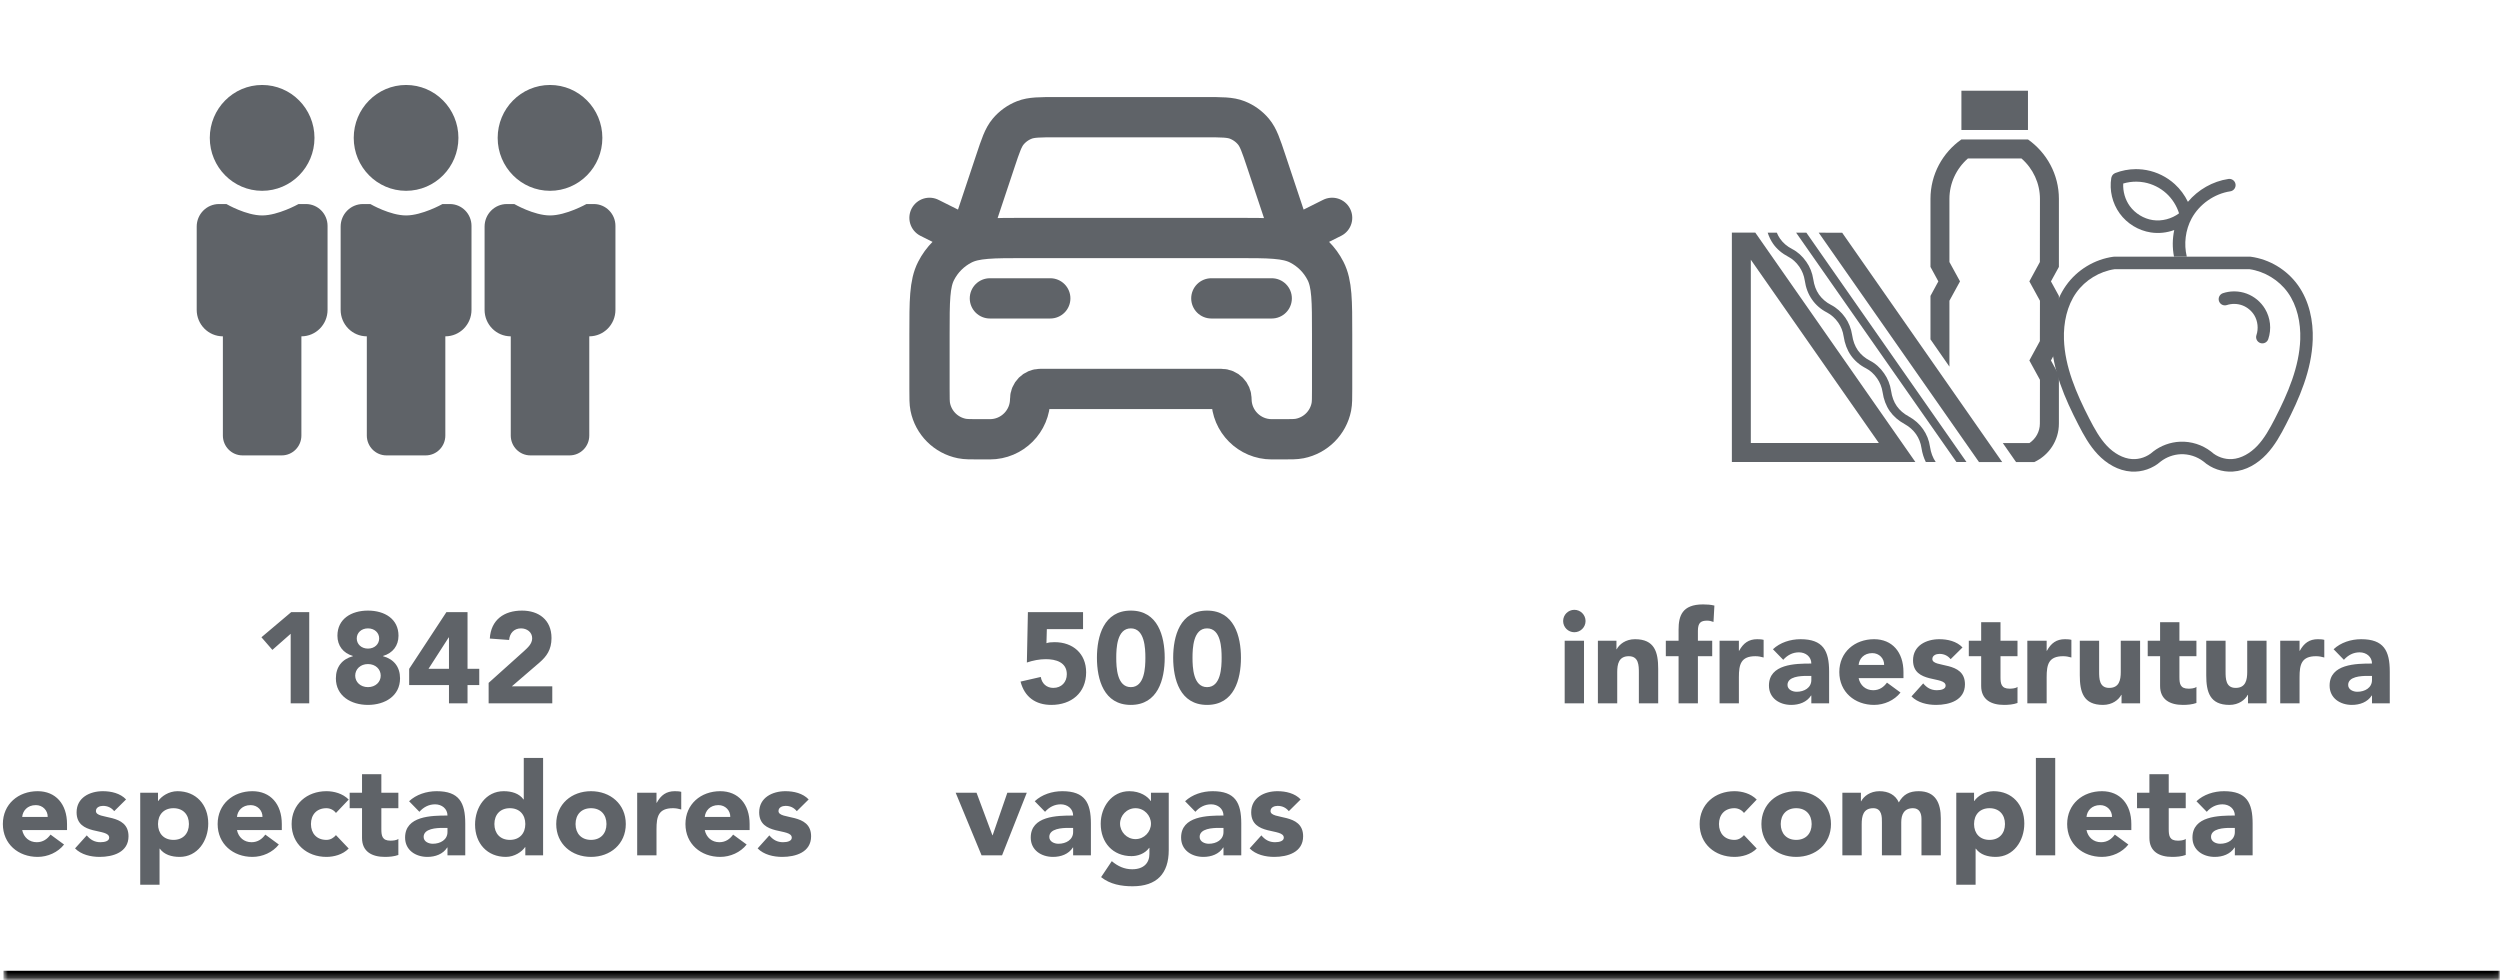 <svg width="477" height="187" viewBox="0 0 477 187" fill="none" xmlns="http://www.w3.org/2000/svg">
<mask id="path-1-inside-1_94_4602" fill="white">
<path d="M0.656 0.849H476.954V186.758H0.656V0.849Z"/>
</mask>
<path d="M476.954 185.222H0.656V188.295H476.954V185.222Z" fill="black" mask="url(#path-1-inside-1_94_4602)"/>
<path d="M55.462 134.201V120.926L51.971 123.999L49.882 121.59L55.56 116.796H59.002V134.201H55.462ZM64.381 121.295C64.381 118.099 67.011 116.501 70.207 116.501C73.403 116.501 76.033 118.099 76.033 121.295C76.033 123.188 74.951 124.614 73.083 125.155V125.204C75.173 125.769 76.328 127.269 76.328 129.432C76.328 132.8 73.427 134.496 70.207 134.496C66.987 134.496 64.086 132.8 64.086 129.432C64.086 127.269 65.241 125.769 67.331 125.204V125.155C65.462 124.614 64.381 123.188 64.381 121.295ZM68.068 121.811C68.068 122.893 68.929 123.753 70.207 123.753C71.485 123.753 72.346 122.893 72.346 121.811C72.346 120.754 71.485 119.894 70.207 119.894C68.929 119.894 68.068 120.754 68.068 121.811ZM67.773 128.916C67.773 130.12 68.757 131.104 70.207 131.104C71.657 131.104 72.641 130.12 72.641 128.916C72.641 127.687 71.657 126.703 70.207 126.703C68.757 126.703 67.773 127.687 67.773 128.916ZM85.665 134.201V130.71H78.069V127.613L85.173 116.796H89.205V127.613H91.442V130.71H89.205V134.201H85.665ZM85.665 127.613V121.615H85.616L81.756 127.613H85.665ZM93.231 134.201V130.292L99.992 124.22C100.68 123.581 101.54 122.844 101.54 121.787C101.54 120.607 100.533 119.894 99.402 119.894C98.05 119.894 97.238 120.853 97.14 122.106L93.453 121.836C93.674 118.247 96.181 116.501 99.598 116.501C102.77 116.501 105.228 118.247 105.228 121.738C105.228 123.975 104.269 125.253 102.942 126.408L97.656 130.956H105.375V134.201H93.231ZM9.642 159.243L12.223 161.136C11.043 162.636 9.101 163.496 7.184 163.496C3.496 163.496 0.546 161.038 0.546 157.227C0.546 153.417 3.496 150.959 7.184 150.959C10.625 150.959 12.789 153.417 12.789 157.227V158.383H4.234C4.529 159.784 5.586 160.694 7.012 160.694C8.216 160.694 9.027 160.079 9.642 159.243ZM4.234 155.875H9.101C9.126 154.646 8.167 153.614 6.84 153.614C5.217 153.614 4.332 154.72 4.234 155.875ZM24.053 152.532L21.791 154.769C21.251 154.105 20.538 153.761 19.653 153.761C19.038 153.761 18.301 154.032 18.301 154.745C18.301 156.515 24.52 155.015 24.52 159.563C24.52 162.611 21.57 163.496 19.014 163.496C17.342 163.496 15.498 163.078 14.318 161.874L16.555 159.391C17.244 160.227 18.055 160.694 19.161 160.694C19.997 160.694 20.833 160.472 20.833 159.833C20.833 157.916 14.613 159.538 14.613 154.99C14.613 152.188 17.121 150.959 19.628 150.959C21.201 150.959 22.947 151.352 24.053 152.532ZM26.755 168.806V151.254H30.147V152.827H30.196C30.762 151.967 32.187 150.959 33.859 150.959C37.399 150.959 39.734 153.515 39.734 157.129C39.734 160.448 37.669 163.496 34.277 163.496C32.753 163.496 31.327 163.078 30.491 161.923H30.442V168.806H26.755ZM30.147 157.227C30.147 159.022 31.253 160.251 33.097 160.251C34.941 160.251 36.047 159.022 36.047 157.227C36.047 155.433 34.941 154.204 33.097 154.204C31.253 154.204 30.147 155.433 30.147 157.227ZM50.622 159.243L53.203 161.136C52.023 162.636 50.081 163.496 48.163 163.496C44.476 163.496 41.526 161.038 41.526 157.227C41.526 153.417 44.476 150.959 48.163 150.959C51.605 150.959 53.769 153.417 53.769 157.227V158.383H45.214C45.509 159.784 46.566 160.694 47.992 160.694C49.196 160.694 50.007 160.079 50.622 159.243ZM45.214 155.875H50.081C50.106 154.646 49.147 153.614 47.819 153.614C46.197 153.614 45.312 154.72 45.214 155.875ZM66.532 152.557L64.099 155.113C63.73 154.597 63.042 154.204 62.28 154.204C60.436 154.204 59.33 155.433 59.33 157.227C59.33 159.022 60.436 160.251 62.28 160.251C63.091 160.251 63.681 159.833 64.099 159.342L66.532 161.898C65.377 163.078 63.681 163.496 62.28 163.496C58.592 163.496 55.642 161.038 55.642 157.227C55.642 153.417 58.592 150.959 62.28 150.959C63.681 150.959 65.377 151.377 66.532 152.557ZM76.007 151.254V154.204H72.762V158.186C72.762 159.465 72.91 160.399 74.508 160.399C74.901 160.399 75.688 160.35 76.007 160.055V163.127C75.196 163.422 74.287 163.496 73.426 163.496C70.968 163.496 69.075 162.488 69.075 159.882V154.204H66.715V151.254H69.075V147.714H72.762V151.254H76.007ZM85.379 163.201V161.702H85.33C84.519 162.98 83.044 163.496 81.544 163.496C79.307 163.496 77.291 162.218 77.291 159.809C77.291 155.679 82.306 155.605 85.379 155.605C85.379 154.302 84.297 153.466 83.019 153.466C81.814 153.466 80.807 154.007 80.02 154.892L78.053 152.876C79.405 151.598 81.372 150.959 83.314 150.959C87.616 150.959 88.772 153.147 88.772 157.129V163.201H85.379ZM85.379 157.965H84.469C83.339 157.965 80.831 158.063 80.831 159.686C80.831 160.571 81.765 160.989 82.577 160.989C84.027 160.989 85.379 160.227 85.379 158.752V157.965ZM103.622 144.616V163.201H100.23V161.628H100.181C99.615 162.488 98.189 163.496 96.518 163.496C92.978 163.496 90.642 160.94 90.642 157.326C90.642 154.007 92.707 150.959 96.1 150.959C97.624 150.959 99.05 151.377 99.886 152.532H99.935V144.616H103.622ZM100.23 157.227C100.23 155.433 99.124 154.204 97.28 154.204C95.436 154.204 94.33 155.433 94.33 157.227C94.33 159.022 95.436 160.251 97.28 160.251C99.124 160.251 100.23 159.022 100.23 157.227ZM106.127 157.227C106.127 153.417 109.077 150.959 112.764 150.959C116.452 150.959 119.402 153.417 119.402 157.227C119.402 161.038 116.452 163.496 112.764 163.496C109.077 163.496 106.127 161.038 106.127 157.227ZM109.814 157.227C109.814 159.022 110.921 160.251 112.764 160.251C114.608 160.251 115.714 159.022 115.714 157.227C115.714 155.433 114.608 154.204 112.764 154.204C110.921 154.204 109.814 155.433 109.814 157.227ZM121.574 163.201V151.254H125.261V153.171H125.31C126.097 151.721 127.13 150.959 128.752 150.959C129.17 150.959 129.637 150.983 129.981 151.082V154.45C129.465 154.302 128.949 154.204 128.408 154.204C125.605 154.204 125.261 155.826 125.261 158.211V163.201H121.574ZM139.88 159.243L142.461 161.136C141.281 162.636 139.339 163.496 137.421 163.496C133.734 163.496 130.784 161.038 130.784 157.227C130.784 153.417 133.734 150.959 137.421 150.959C140.863 150.959 143.026 153.417 143.026 157.227V158.383H134.471C134.766 159.784 135.823 160.694 137.249 160.694C138.454 160.694 139.265 160.079 139.88 159.243ZM134.471 155.875H139.339C139.363 154.646 138.405 153.614 137.077 153.614C135.455 153.614 134.57 154.72 134.471 155.875ZM154.291 152.532L152.029 154.769C151.488 154.105 150.775 153.761 149.89 153.761C149.276 153.761 148.538 154.032 148.538 154.745C148.538 156.515 154.758 155.015 154.758 159.563C154.758 162.611 151.808 163.496 149.251 163.496C147.579 163.496 145.736 163.078 144.556 161.874L146.793 159.391C147.481 160.227 148.292 160.694 149.399 160.694C150.234 160.694 151.07 160.472 151.07 159.833C151.07 157.916 144.851 159.538 144.851 154.99C144.851 152.188 147.358 150.959 149.866 150.959C151.439 150.959 153.184 151.352 154.291 152.532Z" fill="#5F6368"/>
<path d="M43.197 38.93C43.302 38.991 46.982 41.106 50.015 41.106C53.048 41.106 56.854 38.991 56.963 38.93H58.374C60.659 38.937 62.498 40.801 62.498 43.1V59.124C62.498 61.912 60.263 64.172 57.505 64.172V83.103C57.505 85.194 55.828 86.889 53.76 86.889H46.27C44.201 86.889 42.525 85.194 42.525 83.103V64.172C39.767 64.172 37.531 61.912 37.531 59.124V43.231C37.531 40.86 39.429 38.938 41.785 38.93H43.197ZM70.661 38.93C70.766 38.991 74.446 41.106 77.479 41.106C80.511 41.106 84.318 38.991 84.427 38.93H85.838C88.123 38.937 89.962 40.801 89.962 43.1V59.124C89.962 61.912 87.727 64.172 84.969 64.172V83.103C84.969 85.194 83.292 86.889 81.224 86.889H73.734C71.665 86.889 69.989 85.194 69.989 83.103V64.172C67.231 64.172 64.995 61.912 64.995 59.124V43.231C64.995 40.86 66.893 38.938 69.249 38.93H70.661ZM108.688 86.889H101.198C99.129 86.889 97.453 85.194 97.453 83.103V64.172C94.695 64.172 92.459 61.912 92.459 59.124V43.231C92.459 40.856 94.364 38.93 96.713 38.93H98.125C98.125 38.93 101.867 41.106 104.943 41.106C108.019 41.106 111.89 38.93 111.89 38.93H113.302C115.58 38.93 117.426 40.797 117.426 43.1V59.124C117.426 61.912 115.191 64.172 112.433 64.172V83.103C112.433 85.189 110.765 86.881 108.688 86.889ZM50.015 36.406C55.53 36.406 60.002 31.886 60.002 26.309C60.002 20.733 55.53 16.213 50.015 16.213C44.499 16.213 40.028 20.733 40.028 26.309C40.028 31.886 44.499 36.406 50.015 36.406ZM77.479 36.406C82.994 36.406 87.466 31.886 87.466 26.309C87.466 20.733 82.994 16.213 77.479 16.213C71.963 16.213 67.492 20.733 67.492 26.309C67.492 31.886 71.963 36.406 77.479 36.406ZM114.93 26.309C114.93 31.886 110.458 36.406 104.943 36.406C99.427 36.406 94.956 31.886 94.956 26.309C94.956 20.733 99.427 16.213 104.943 16.213C110.458 16.213 114.93 20.733 114.93 26.309Z" fill="#5F6368"/>
<path d="M206.645 116.796V120.041H199.737L199.663 122.721C200.081 122.573 200.548 122.524 201.212 122.524C204.727 122.524 207.235 124.712 207.235 128.277C207.235 132.21 204.408 134.496 200.598 134.496C197.598 134.496 195.484 132.997 194.722 130.047L198.582 129.162C198.778 130.415 199.688 131.251 200.966 131.251C202.54 131.251 203.548 130.145 203.548 128.645C203.548 126.359 201.458 125.769 199.54 125.769C198.336 125.769 197.082 126.015 195.927 126.408L196.123 116.796H206.645ZM209.295 125.499C209.295 121.369 210.598 116.501 215.76 116.501C220.923 116.501 222.226 121.369 222.226 125.499C222.226 129.629 220.923 134.496 215.76 134.496C210.598 134.496 209.295 129.629 209.295 125.499ZM212.982 125.499C212.982 127.318 213.105 131.104 215.76 131.104C218.415 131.104 218.538 127.318 218.538 125.499C218.538 123.68 218.415 119.894 215.76 119.894C213.105 119.894 212.982 123.68 212.982 125.499ZM223.843 125.499C223.843 121.369 225.146 116.501 230.309 116.501C235.471 116.501 236.774 121.369 236.774 125.499C236.774 129.629 235.471 134.496 230.309 134.496C225.146 134.496 223.843 129.629 223.843 125.499ZM227.531 125.499C227.531 127.318 227.654 131.104 230.309 131.104C232.963 131.104 233.086 127.318 233.086 125.499C233.086 123.68 232.963 119.894 230.309 119.894C227.654 119.894 227.531 123.68 227.531 125.499ZM187.283 163.201L182.341 151.254H186.324L189.348 159.366H189.397L192.199 151.254H195.911L191.191 163.201H187.283ZM204.753 163.201V161.702H204.704C203.892 162.98 202.417 163.496 200.918 163.496C198.681 163.496 196.665 162.218 196.665 159.809C196.665 155.679 201.68 155.605 204.753 155.605C204.753 154.302 203.671 153.466 202.393 153.466C201.188 153.466 200.18 154.007 199.394 154.892L197.427 152.876C198.779 151.598 200.746 150.959 202.688 150.959C206.99 150.959 208.145 153.147 208.145 157.129V163.201H204.753ZM204.753 157.965H203.843C202.712 157.965 200.205 158.063 200.205 159.686C200.205 160.571 201.139 160.989 201.95 160.989C203.401 160.989 204.753 160.227 204.753 158.752V157.965ZM222.996 151.254V162.193C222.996 166.692 220.71 169.101 216.088 169.101C213.974 169.101 211.811 168.732 210.09 167.356L212.13 164.307C213.261 165.266 214.515 165.856 216.015 165.856C218.252 165.856 219.309 164.627 219.309 162.931V161.775H219.26C218.424 162.931 216.998 163.349 215.892 163.349C212.352 163.349 210.016 160.792 210.016 157.178C210.016 154.007 212.081 150.959 215.474 150.959C217.563 150.959 218.989 151.967 219.555 152.827H219.604V151.254H222.996ZM213.704 157.154C213.704 158.702 214.982 160.104 216.654 160.104C218.325 160.104 219.604 158.702 219.604 157.154C219.604 155.605 218.325 154.204 216.654 154.204C214.982 154.204 213.704 155.605 213.704 157.154ZM233.441 163.201V161.702H233.392C232.581 162.98 231.106 163.496 229.606 163.496C227.369 163.496 225.353 162.218 225.353 159.809C225.353 155.679 230.368 155.605 233.441 155.605C233.441 154.302 232.359 153.466 231.081 153.466C229.877 153.466 228.869 154.007 228.082 154.892L226.115 152.876C227.467 151.598 229.434 150.959 231.376 150.959C235.678 150.959 236.834 153.147 236.834 157.129V163.201H233.441ZM233.441 157.965H232.532C231.401 157.965 228.893 158.063 228.893 159.686C228.893 160.571 229.827 160.989 230.639 160.989C232.089 160.989 233.441 160.227 233.441 158.752V157.965ZM248.169 152.532L245.907 154.769C245.367 154.105 244.654 153.761 243.769 153.761C243.154 153.761 242.417 154.032 242.417 154.745C242.417 156.515 248.636 155.015 248.636 159.563C248.636 162.611 245.686 163.496 243.13 163.496C241.458 163.496 239.614 163.078 238.434 161.874L240.671 159.391C241.36 160.227 242.171 160.694 243.277 160.694C244.113 160.694 244.949 160.472 244.949 159.833C244.949 157.916 238.729 159.538 238.729 154.99C238.729 152.188 241.237 150.959 243.744 150.959C245.317 150.959 247.063 151.352 248.169 152.532Z" fill="#5F6368"/>
<path d="M188.87 56.929H200.393M177.347 41.564L185.029 45.406L189.91 30.764C190.917 27.741 191.421 26.23 192.355 25.113C193.18 24.126 194.24 23.363 195.436 22.892C196.792 22.359 198.385 22.359 201.57 22.359H229.945C233.131 22.359 234.724 22.359 236.079 22.892C237.276 23.363 238.335 24.126 239.16 25.113C240.095 26.23 240.599 27.741 241.606 30.764L246.487 45.406L254.169 41.564M231.122 56.929H242.646M195.784 45.406H235.732C242.185 45.406 245.412 45.406 247.877 46.662C250.045 47.766 251.808 49.529 252.913 51.697C254.169 54.163 254.169 57.389 254.169 63.843V74.214C254.169 75.999 254.169 76.891 254.021 77.633C253.415 80.681 251.033 83.063 247.985 83.669C247.243 83.817 246.351 83.817 244.566 83.817H242.646C238.403 83.817 234.963 80.377 234.963 76.134C234.963 75.074 234.103 74.214 233.043 74.214H198.473C197.412 74.214 196.552 75.074 196.552 76.134C196.552 80.377 193.113 83.817 188.87 83.817H186.949C185.165 83.817 184.272 83.817 183.53 83.669C180.483 83.063 178.1 80.681 177.494 77.633C177.347 76.891 177.347 75.999 177.347 74.214V63.843C177.347 57.389 177.347 54.163 178.603 51.697C179.707 49.529 181.47 47.766 183.639 46.662C186.103 45.406 189.33 45.406 195.784 45.406Z" stroke="#5F6368" stroke-width="7.682" stroke-linecap="round" stroke-linejoin="round"/>
<path d="M298.541 134.201V122.254H302.229V134.201H298.541ZM298.246 118.493C298.246 117.313 299.205 116.354 300.385 116.354C301.565 116.354 302.524 117.313 302.524 118.493C302.524 119.673 301.565 120.631 300.385 120.631C299.205 120.631 298.246 119.673 298.246 118.493ZM304.878 134.201V122.254H308.418V123.876H308.467C308.959 122.942 310.164 121.959 311.958 121.959C315.695 121.959 316.383 124.417 316.383 127.613V134.201H312.696V128.35C312.696 126.974 312.671 125.204 310.778 125.204C308.861 125.204 308.566 126.703 308.566 128.252V134.201H304.878ZM320.273 134.201V125.204H317.839V122.254H320.273V120.14C320.273 117.534 320.936 115.321 324.943 115.321C325.681 115.321 326.418 115.371 327.107 115.543L326.935 118.665C326.517 118.517 326.172 118.419 325.73 118.419C324.55 118.419 323.96 118.788 323.96 120.361V122.254H326.689V125.204H323.96V134.201H320.273ZM328.093 134.201V122.254H331.78V124.171H331.829C332.616 122.721 333.649 121.959 335.271 121.959C335.689 121.959 336.156 121.983 336.5 122.082V125.45C335.984 125.302 335.468 125.204 334.927 125.204C332.124 125.204 331.78 126.826 331.78 129.211V134.201H328.093ZM345.602 134.201V132.702H345.552C344.741 133.98 343.266 134.496 341.767 134.496C339.53 134.496 337.514 133.218 337.514 130.809C337.514 126.679 342.529 126.605 345.602 126.605C345.602 125.302 344.52 124.466 343.242 124.466C342.037 124.466 341.029 125.007 340.242 125.892L338.276 123.876C339.628 122.598 341.595 121.959 343.537 121.959C347.839 121.959 348.994 124.147 348.994 128.129V134.201H345.602ZM345.602 128.965H344.692C343.561 128.965 341.054 129.063 341.054 130.686C341.054 131.571 341.988 131.989 342.799 131.989C344.25 131.989 345.602 131.227 345.602 129.752V128.965ZM360.035 130.243L362.616 132.136C361.436 133.636 359.494 134.496 357.576 134.496C353.889 134.496 350.939 132.038 350.939 128.227C350.939 124.417 353.889 121.959 357.576 121.959C361.018 121.959 363.181 124.417 363.181 128.227V129.383H354.626C354.921 130.784 355.978 131.694 357.404 131.694C358.609 131.694 359.42 131.079 360.035 130.243ZM354.626 126.875H359.494C359.518 125.646 358.56 124.614 357.232 124.614C355.61 124.614 354.725 125.72 354.626 126.875ZM374.446 123.532L372.184 125.769C371.643 125.105 370.93 124.761 370.045 124.761C369.431 124.761 368.693 125.032 368.693 125.745C368.693 127.515 374.913 126.015 374.913 130.563C374.913 133.611 371.963 134.496 369.406 134.496C367.734 134.496 365.891 134.078 364.711 132.874L366.948 130.391C367.636 131.227 368.447 131.694 369.554 131.694C370.389 131.694 371.225 131.472 371.225 130.833C371.225 128.916 365.006 130.538 365.006 125.99C365.006 123.188 367.513 121.959 370.021 121.959C371.594 121.959 373.339 122.352 374.446 123.532ZM384.94 122.254V125.204H381.695V129.186C381.695 130.465 381.842 131.399 383.44 131.399C383.834 131.399 384.62 131.35 384.94 131.055V134.127C384.129 134.422 383.219 134.496 382.359 134.496C379.9 134.496 378.007 133.488 378.007 130.882V125.204H375.647V122.254H378.007V118.714H381.695V122.254H384.94ZM386.814 134.201V122.254H390.501V124.171H390.55C391.337 122.721 392.37 121.959 393.992 121.959C394.41 121.959 394.877 121.983 395.221 122.082V125.45C394.705 125.302 394.189 125.204 393.648 125.204C390.845 125.204 390.501 126.826 390.501 129.211V134.201H386.814ZM408.33 122.254V134.201H404.79V132.579H404.74C404.249 133.513 403.044 134.496 401.25 134.496C397.513 134.496 396.825 132.038 396.825 128.842V122.254H400.512V128.105C400.512 129.481 400.537 131.251 402.43 131.251C404.347 131.251 404.642 129.752 404.642 128.203V122.254H408.33ZM419.078 122.254V125.204H415.833V129.186C415.833 130.465 415.98 131.399 417.578 131.399C417.972 131.399 418.758 131.35 419.078 131.055V134.127C418.267 134.422 417.357 134.496 416.497 134.496C414.038 134.496 412.145 133.488 412.145 130.882V125.204H409.785V122.254H412.145V118.714H415.833V122.254H419.078ZM432.457 122.254V134.201H428.917V132.579H428.867C428.376 133.513 427.171 134.496 425.377 134.496C421.64 134.496 420.952 132.038 420.952 128.842V122.254H424.639V128.105C424.639 129.481 424.664 131.251 426.557 131.251C428.474 131.251 428.769 129.752 428.769 128.203V122.254H432.457ZM435.068 134.201V122.254H438.755V124.171H438.804C439.591 122.721 440.623 121.959 442.246 121.959C442.664 121.959 443.131 121.983 443.475 122.082V125.45C442.959 125.302 442.443 125.204 441.902 125.204C439.099 125.204 438.755 126.826 438.755 129.211V134.201H435.068ZM452.576 134.201V132.702H452.527C451.716 133.98 450.241 134.496 448.741 134.496C446.504 134.496 444.489 133.218 444.489 130.809C444.489 126.679 449.504 126.605 452.576 126.605C452.576 125.302 451.495 124.466 450.216 124.466C449.012 124.466 448.004 125.007 447.217 125.892L445.251 123.876C446.603 122.598 448.569 121.959 450.511 121.959C454.813 121.959 455.969 124.147 455.969 128.129V134.201H452.576ZM452.576 128.965H451.667C450.536 128.965 448.029 129.063 448.029 130.686C448.029 131.571 448.963 131.989 449.774 131.989C451.224 131.989 452.576 131.227 452.576 129.752V128.965ZM335.181 152.557L332.748 155.113C332.379 154.597 331.691 154.204 330.929 154.204C329.085 154.204 327.979 155.433 327.979 157.227C327.979 159.022 329.085 160.251 330.929 160.251C331.74 160.251 332.33 159.833 332.748 159.342L335.181 161.898C334.026 163.078 332.33 163.496 330.929 163.496C327.241 163.496 324.291 161.038 324.291 157.227C324.291 153.417 327.241 150.959 330.929 150.959C332.33 150.959 334.026 151.377 335.181 152.557ZM336.077 157.227C336.077 153.417 339.027 150.959 342.714 150.959C346.402 150.959 349.352 153.417 349.352 157.227C349.352 161.038 346.402 163.496 342.714 163.496C339.027 163.496 336.077 161.038 336.077 157.227ZM339.764 157.227C339.764 159.022 340.87 160.251 342.714 160.251C344.558 160.251 345.664 159.022 345.664 157.227C345.664 155.433 344.558 154.204 342.714 154.204C340.87 154.204 339.764 155.433 339.764 157.227ZM351.524 163.201V151.254H355.064V152.876H355.113C355.604 151.942 356.809 150.959 358.604 150.959C360.275 150.959 361.652 151.647 362.291 153.098C363.151 151.573 364.307 150.959 366.077 150.959C369.322 150.959 370.305 153.245 370.305 156.146V163.201H366.618V156.244C366.618 155.138 366.2 154.204 364.995 154.204C363.299 154.204 362.758 155.408 362.758 156.883V163.201H359.071V156.883C359.071 155.998 359.12 154.204 357.424 154.204C355.506 154.204 355.211 155.703 355.211 157.252V163.201H351.524ZM373.258 168.806V151.254H376.65V152.827H376.7C377.265 151.967 378.691 150.959 380.362 150.959C383.902 150.959 386.238 153.515 386.238 157.129C386.238 160.448 384.173 163.496 380.78 163.496C379.256 163.496 377.83 163.078 376.995 161.923H376.945V168.806H373.258ZM376.65 157.227C376.65 159.022 377.757 160.251 379.6 160.251C381.444 160.251 382.55 159.022 382.55 157.227C382.55 155.433 381.444 154.204 379.6 154.204C377.757 154.204 376.65 155.433 376.65 157.227ZM388.447 163.201V144.616H392.135V163.201H388.447ZM403.511 159.243L406.092 161.136C404.912 162.636 402.97 163.496 401.053 163.496C397.365 163.496 394.415 161.038 394.415 157.227C394.415 153.417 397.365 150.959 401.053 150.959C404.494 150.959 406.658 153.417 406.658 157.227V158.383H398.103C398.398 159.784 399.455 160.694 400.881 160.694C402.085 160.694 402.897 160.079 403.511 159.243ZM398.103 155.875H402.97C402.995 154.646 402.036 153.614 400.709 153.614C399.086 153.614 398.201 154.72 398.103 155.875ZM417.037 151.254V154.204H413.792V158.186C413.792 159.465 413.94 160.399 415.538 160.399C415.931 160.399 416.718 160.35 417.037 160.055V163.127C416.226 163.422 415.316 163.496 414.456 163.496C411.998 163.496 410.105 162.488 410.105 159.882V154.204H407.745V151.254H410.105V147.714H413.792V151.254H417.037ZM426.409 163.201V161.702H426.36C425.548 162.98 424.073 163.496 422.574 163.496C420.337 163.496 418.321 162.218 418.321 159.809C418.321 155.679 423.336 155.605 426.409 155.605C426.409 154.302 425.327 153.466 424.049 153.466C422.844 153.466 421.836 154.007 421.05 154.892L419.083 152.876C420.435 151.598 422.402 150.959 424.344 150.959C428.646 150.959 429.801 153.147 429.801 157.129V163.201H426.409ZM426.409 157.965H425.499C424.368 157.965 421.861 158.063 421.861 159.686C421.861 160.571 422.795 160.989 423.606 160.989C425.057 160.989 426.409 160.227 426.409 158.752V157.965Z" fill="#5F6368"/>
<g clip-path="url(#clip0_94_4602)">
<path d="M374.238 24.801H386.936V17.309H374.238V24.801Z" fill="#5F6368"/>
<path d="M347.009 44.395L377.59 88.159H382.018L351.49 44.409L347.009 44.395Z" fill="#5F6368"/>
<path d="M334.057 84.521V49.556L358.481 84.521H334.057ZM330.44 44.383V88.146H365.45L334.909 44.383H330.44Z" fill="#5F6368"/>
<path d="M368.24 85.226C368.067 84.013 367.615 82.88 366.924 81.894C366.233 80.894 365.315 80.081 364.225 79.481C363.214 78.934 362.47 78.281 361.911 77.495C361.34 76.682 360.994 75.735 360.821 74.575C360.635 73.362 360.196 72.243 359.491 71.243C358.76 70.176 357.816 69.337 356.792 68.817C355.835 68.323 355.051 67.657 354.479 66.844C353.92 66.031 353.561 65.084 353.388 63.924C353.202 62.711 352.764 61.578 352.072 60.592C351.341 59.539 350.41 58.712 349.346 58.166C348.429 57.699 347.631 57.006 347.059 56.193C346.488 55.379 346.142 54.42 345.969 53.273C345.783 52.06 345.344 50.927 344.64 49.941C343.908 48.874 342.964 48.034 341.941 47.514C340.983 47.021 340.199 46.355 339.627 45.528C339.388 45.181 339.188 44.808 339.015 44.395H337.273C337.526 45.155 337.858 45.861 338.284 46.475C339.002 47.514 340.012 48.367 341.196 48.981C341.98 49.381 342.712 50.034 343.297 50.874C343.842 51.66 344.201 52.553 344.347 53.513C344.547 54.913 345.012 56.126 345.717 57.126C346.435 58.179 347.445 59.045 348.602 59.632C349.413 60.058 350.144 60.711 350.716 61.525C351.274 62.311 351.62 63.204 351.766 64.177C351.979 65.564 352.431 66.777 353.136 67.79C353.867 68.829 354.838 69.669 356.048 70.283C356.832 70.683 357.563 71.349 358.148 72.189C358.694 72.975 359.053 73.855 359.199 74.828C359.398 76.201 359.864 77.428 360.568 78.441C361.26 79.427 362.217 80.267 363.44 80.934C364.305 81.413 365.023 82.053 365.581 82.84C366.126 83.626 366.472 84.506 366.618 85.479C366.765 86.452 367.044 87.346 367.442 88.145H369.331C368.772 87.332 368.413 86.386 368.24 85.226Z" fill="#5F6368"/>
<path d="M342.699 44.395L373.281 88.145H375.196L344.654 44.395H342.699Z" fill="#5F6368"/>
<path d="M392.839 37.944C392.839 33.265 390.499 29.119 386.949 26.613H374.224C370.661 29.119 368.334 33.265 368.334 37.944V50.928L369.836 53.687L368.334 56.46V64.751L371.95 69.95V57.38C372.389 56.58 373.972 53.687 373.972 53.687C373.972 53.687 372.389 50.807 371.95 49.994V37.944C371.95 34.984 373.254 32.171 375.474 30.238H385.699C387.919 32.171 389.222 34.984 389.222 37.944L389.209 49.994C388.77 50.807 387.201 53.687 387.201 53.687C387.201 53.687 388.77 56.58 389.222 57.38L389.208 65.085C388.77 65.884 387.201 68.777 387.201 68.777C387.201 68.777 388.77 71.657 389.222 72.47L389.208 80.828C389.208 82.334 388.437 83.721 387.214 84.534H382.135L384.661 88.16H388.145C390.91 86.88 392.838 84.081 392.838 80.828V71.55L391.322 68.777L392.838 66.004V56.46L391.322 53.687L392.838 50.928L392.839 37.944Z" fill="#5F6368"/>
<path d="M403.414 48.971C403.383 48.976 403.351 48.982 403.32 48.989C403.299 48.986 403.277 48.983 403.255 48.981C399.656 49.468 396.334 51.477 394.224 54.44C392.061 57.477 391.3 61.242 391.422 64.832C391.62 70.66 393.987 76.048 396.541 81.01C397.54 82.951 398.636 84.98 400.26 86.699C401.899 88.433 404.12 89.818 406.668 89.976C408.707 90.102 410.741 89.399 412.273 88.047C412.275 88.046 412.277 88.044 412.279 88.043C413.353 87.217 414.703 86.725 416.055 86.666C417.597 86.599 419.186 87.102 420.41 88.043C420.412 88.045 420.415 88.046 420.417 88.048C421.949 89.399 423.982 90.102 426.021 89.976C428.569 89.818 430.79 88.433 432.429 86.699C434.053 84.98 435.15 82.95 436.149 81.01C438.703 76.048 441.07 70.66 441.268 64.832C441.39 61.242 440.628 57.476 438.465 54.439C436.355 51.476 433.033 49.468 429.434 48.981C429.382 48.974 429.329 48.971 429.276 48.971L403.414 48.971ZM403.505 51.359H429.184C432.082 51.772 434.826 53.44 436.527 55.828C438.298 58.314 438.996 61.559 438.887 64.751C438.71 69.976 436.537 75.049 434.032 79.915C433.052 81.819 432.043 83.635 430.7 85.057C429.371 86.463 427.633 87.484 425.874 87.593C424.464 87.68 422.982 87.161 421.934 86.21C421.932 86.21 421.931 86.209 421.93 86.208C421.907 86.187 421.884 86.167 421.86 86.149C420.179 84.856 418.069 84.187 415.953 84.279C414.101 84.36 412.299 85.017 410.829 86.149C410.812 86.164 410.796 86.18 410.781 86.197C410.772 86.201 410.764 86.205 410.755 86.21C409.707 87.16 408.226 87.68 406.815 87.592C405.057 87.483 403.319 86.463 401.99 85.056C400.646 83.635 399.638 81.818 398.657 79.914C396.153 75.049 393.979 69.975 393.802 64.75C393.694 61.558 394.391 58.314 396.162 55.827C397.862 53.439 400.608 51.771 403.505 51.358L403.505 51.359ZM426.127 55.598C425.455 55.613 424.785 55.726 424.14 55.938C423.992 55.987 423.854 56.065 423.735 56.167C423.617 56.269 423.519 56.394 423.448 56.533C423.378 56.673 423.335 56.826 423.323 56.982C423.311 57.139 423.33 57.296 423.379 57.445C423.478 57.746 423.691 57.995 423.973 58.138C424.255 58.281 424.582 58.306 424.882 58.207C425.829 57.896 426.91 57.917 427.845 58.266C428.779 58.614 429.612 59.306 430.126 60.162C430.788 61.264 430.943 62.719 430.529 63.937C430.427 64.236 430.448 64.564 430.588 64.849C430.727 65.133 430.973 65.35 431.272 65.452C431.571 65.554 431.898 65.533 432.182 65.393C432.465 65.254 432.682 65.007 432.784 64.707C433.434 62.795 433.206 60.66 432.166 58.93C431.367 57.599 430.128 56.569 428.675 56.027C427.948 55.756 427.183 55.613 426.415 55.598C426.319 55.596 426.223 55.596 426.127 55.598Z" fill="#5F6368"/>
<path d="M407.474 32.272C406.146 32.283 404.821 32.533 403.579 33.018C403.562 33.027 403.546 33.036 403.53 33.046C403.474 33.073 403.421 33.104 403.37 33.139C403.317 33.172 403.266 33.208 403.218 33.248C403.174 33.291 403.133 33.337 403.095 33.386C403.055 33.433 403.018 33.483 402.986 33.535C402.956 33.591 402.931 33.648 402.91 33.708C402.886 33.764 402.867 33.822 402.853 33.882C402.846 33.9 402.84 33.918 402.835 33.936C402.445 36.307 403.03 38.781 404.438 40.725C405.847 42.668 408.012 43.99 410.381 44.351C411.889 44.582 413.429 44.41 414.845 43.891C414.49 45.559 414.471 47.294 414.799 48.971H417.241C416.651 46.55 416.975 43.878 418.157 41.693C419.631 38.969 422.482 36.965 425.538 36.505C425.693 36.482 425.842 36.429 425.976 36.348C426.11 36.267 426.227 36.16 426.32 36.034C426.412 35.908 426.48 35.765 426.517 35.613C426.555 35.46 426.563 35.302 426.539 35.147C426.492 34.834 426.323 34.553 426.069 34.364C425.816 34.176 425.497 34.097 425.185 34.144C422.173 34.597 419.4 36.192 417.454 38.512C416.841 37.236 415.985 36.078 414.933 35.122C413.427 33.754 411.552 32.824 409.554 32.453C409.054 32.361 408.55 32.304 408.044 32.282C407.854 32.273 407.664 32.27 407.474 32.272ZM407.643 34.661C408.139 34.665 408.635 34.712 409.121 34.802C410.676 35.09 412.162 35.827 413.333 36.892C414.455 37.911 415.304 39.25 415.762 40.701C414.352 41.761 412.473 42.255 410.739 41.99C409.022 41.728 407.386 40.73 406.365 39.321C405.48 38.099 405.031 36.531 405.111 35.016C405.93 34.774 406.788 34.654 407.643 34.661Z" fill="#5F6368"/>
</g>
<defs>
<clipPath id="clip0_94_4602">
<rect width="116.77" height="89.114" fill="white" transform="translate(324.846 0.849)"/>
</clipPath>
</defs>
</svg>
